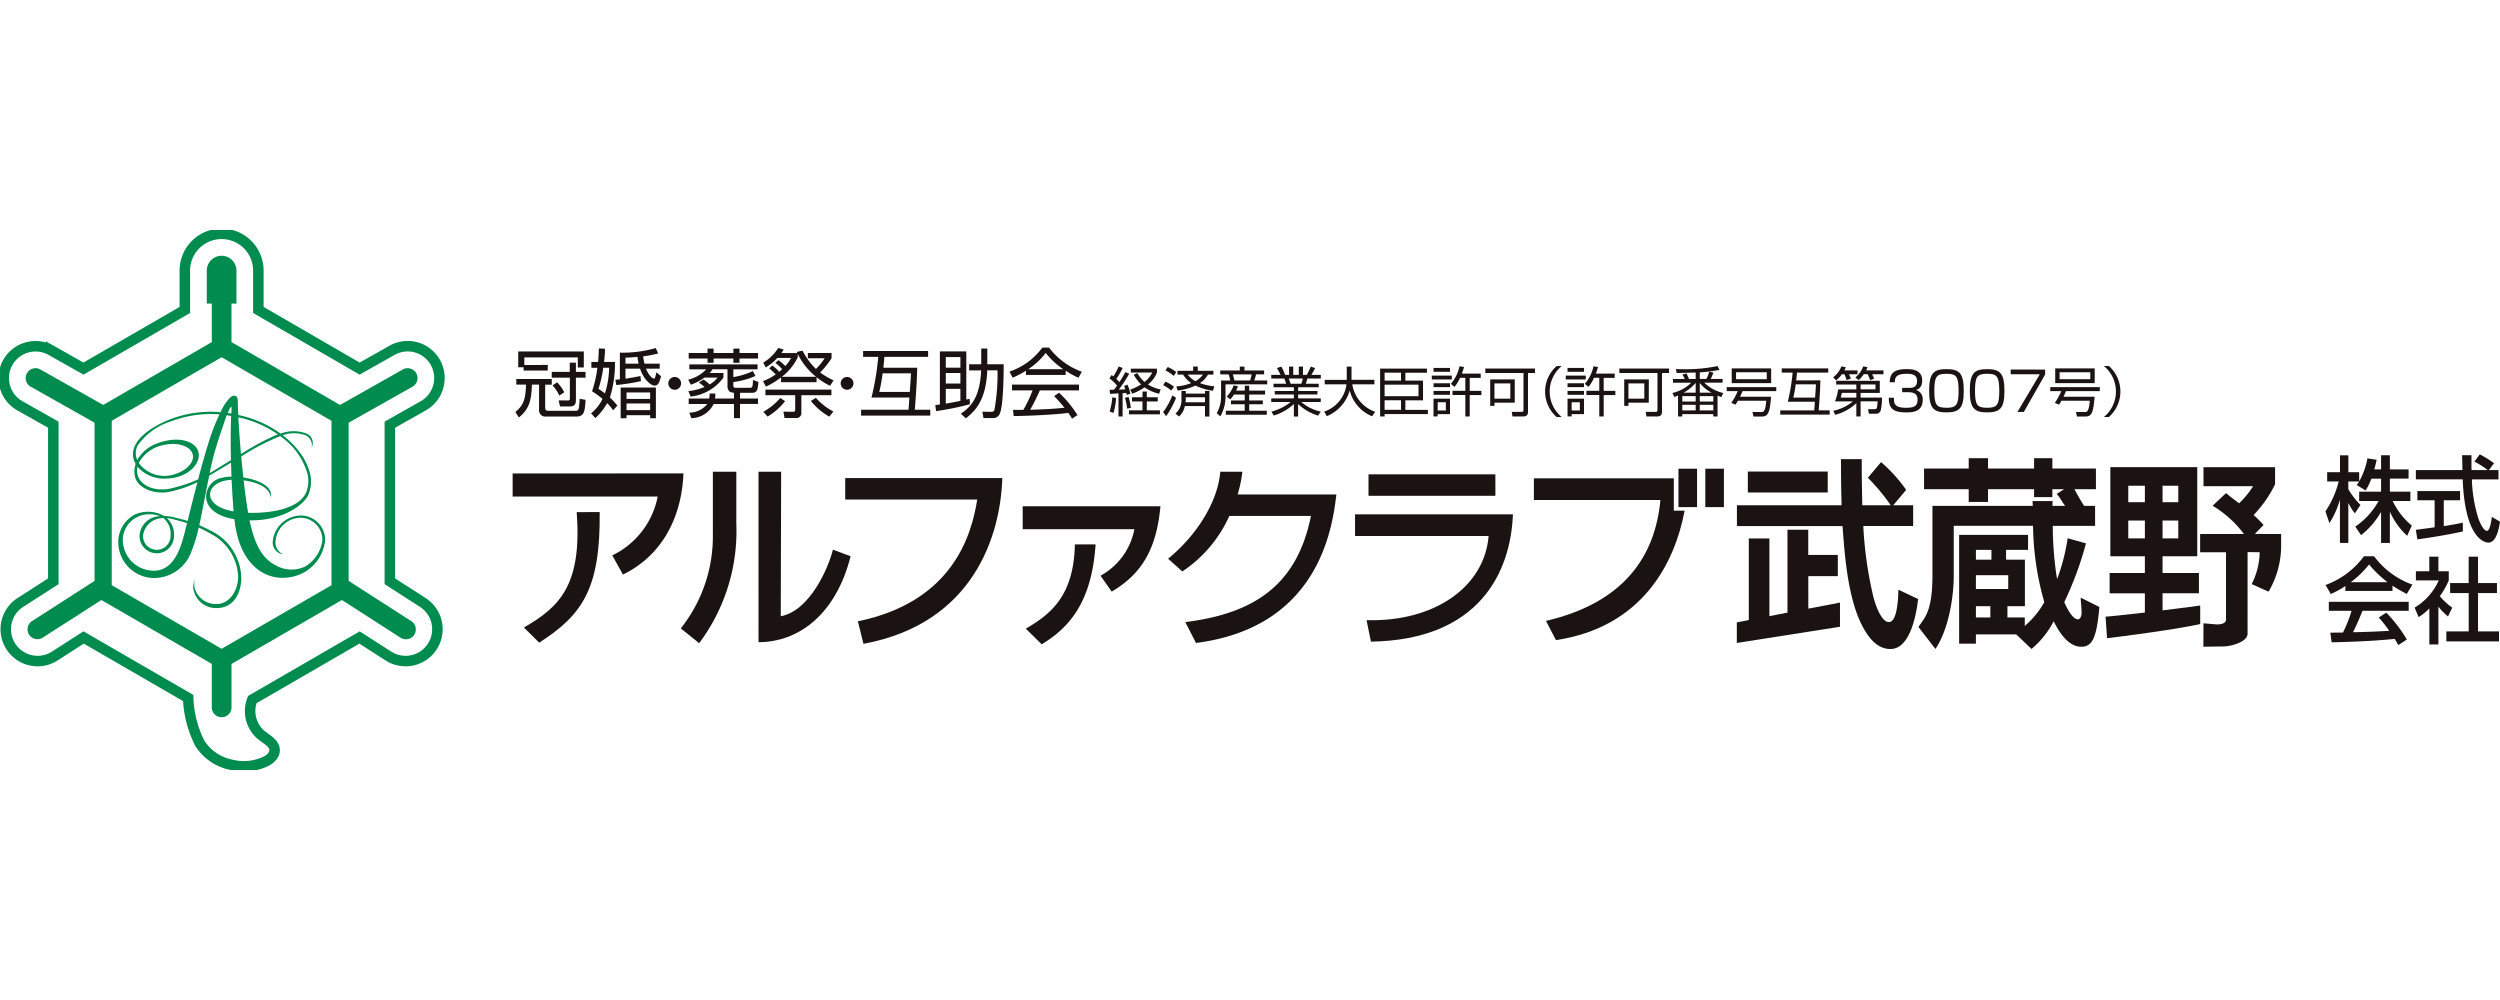 <svg xmlns="http://www.w3.org/2000/svg" xmlns:xlink="http://www.w3.org/1999/xlink" width="250.001" height="100" viewBox="0 0 250.001 100">
  <rect x="0" y="0" width="250.001" height="100" fill="#333333" stroke="none"/>
  <defs>
    <clipPath id="clip-path">
      <rect id="長方形_3439" data-name="長方形 3439" width="250" height="54" fill="none"/>
    </clipPath>
  </defs>
  <g id="グループ_6137" data-name="グループ 6137" transform="translate(-71.999 -30)">
    <g id="グループ_4753" data-name="グループ 4753" transform="translate(97 30)">
      <path id="パス_28739" data-name="パス 28739" d="M0,0H250V100H0Z" transform="translate(-25.001)" fill="#fff"/>
    </g>
    <g id="グループ_6118" data-name="グループ 6118" transform="translate(72 53)">
      <g id="グループ_6118-2" data-name="グループ 6118" transform="translate(0 0)" clip-path="url(#clip-path)">
        <path id="パス_32262" data-name="パス 32262" d="M75.985,19.763v.563h-.659v2.265c0,.254.069.349.317.349h2.7c.358,0,.358-.079.436-1.2l.586.106c-.066,1.1-.115,1.67-.9,1.67H75.416a.625.625,0,0,1-.7-.672v-2.52H74c-.043,1.655-.315,2.484-1.305,3.287l-.346-.555c.863-.694,1.014-1.356,1.067-2.732h-.976v-.563Zm-.4-1.405v.557H73.167v-.326h-.535V17.011h6.558v1.6h-.6V17.6H73.242v.761Zm3.783,1.27H78.4v2.22c0,.226,0,.661-.606.661h-.985l-.135-.608.933.006c.157,0,.188-.074.188-.2V19.628H75.985v-.579h1.8V18.13H78.4v.918h.962ZM76.742,21.42a3.722,3.722,0,0,0-.681-1.016l.458-.31a4.1,4.1,0,0,1,.719.992Z" transform="translate(-20.81 -4.862)" fill="#1a1311"/>
        <path id="パス_32263" data-name="パス 32263" d="M85.358,17.915a11.328,11.328,0,0,1-.508,3.559,7.045,7.045,0,0,1,.747.807l-.42.472a4.809,4.809,0,0,0-.6-.713A6.144,6.144,0,0,1,83.4,23.529l-.433-.474a4.117,4.117,0,0,0,1.146-1.445,8.653,8.653,0,0,0-1.048-.758A11.605,11.605,0,0,0,83.6,18.5H83v-.582h.668c.066-.659.066-1.09.076-1.353l.621.037a12.476,12.476,0,0,1-.1,1.316Zm-1.17.582a11.942,11.942,0,0,1-.48,2.113c.188.119.393.254.647.451a8.92,8.92,0,0,0,.42-2.564Zm5.643-.409v.5H88.46c.193.511.577.992.794.992.113,0,.135-.118.248-.63l.464.389c-.181.722-.33.943-.647.943-.38,0-1.1-.617-1.453-1.694H86.41v1c.024,0,.477-.058,1.5-.262l.044.511a20.721,20.721,0,0,1-2.461.39l-.1-.533c.227-.016.308-.024.455-.036v-2.67a11.94,11.94,0,0,0,3.588-.461l.242.541a10.357,10.357,0,0,1-1.5.286,5.974,5.974,0,0,0,.132.736Zm-.381,5.464h-.573v-.309H86.513v.309h-.585V20.474H89.45Zm-1.728-5.464a5.649,5.649,0,0,1-.113-.676c-.69.061-.951.069-1.2.076v.6Zm1.155,2.882H86.514v.646h2.363Zm0,1.1H86.514v.664h2.363Z" transform="translate(-23.862 -4.723)" fill="#1a1311"/>
        <path id="パス_32264" data-name="パス 32264" d="M95.091,21.219a.639.639,0,1,1-.637-.637.639.639,0,0,1,.637.637" transform="translate(-26.982 -5.883)" fill="#1a1311"/>
        <path id="パス_32265" data-name="パス 32265" d="M101.785,21.6h1.8v.541h-1.8v1.423h-.606V22.145H99.152a2.549,2.549,0,0,1-2.235,1.423l-.2-.556a2.322,2.322,0,0,0,1.8-.867H96.654V21.6H98.7a1.909,1.909,0,0,0,.046-.5h.568a2.181,2.181,0,0,1-.028.5h1.893v-.585a.793.793,0,0,1-.415-.1.675.675,0,0,1-.231-.5V18.678h-1.5a1.919,1.919,0,0,1-.284.37h1.381v.458a4.681,4.681,0,0,1-3.286,1.9l-.217-.543a6.046,6.046,0,0,0,1.607-.414,5.909,5.909,0,0,0-.565-.451l.471-.3a6.813,6.813,0,0,1,.608.491,2.467,2.467,0,0,0,.781-.678H98.22a4.854,4.854,0,0,1-1.356.706l-.257-.5a3.679,3.679,0,0,0,1.8-1.038H96.72v-.489h6.823v.489h-2.426v.776a7.116,7.116,0,0,0,1.952-.6l.261.491a8.175,8.175,0,0,1-2.213.607v.326c0,.178.047.246.241.246h1.434c.232,0,.27-.089.289-.781l.549.2c-.075.719-.1,1.083-.63,1.083h-1.215Zm-3.248-4.551v-.442h.606v.442h1.98v-.442h.612v.442h1.852v.55h-1.852v.43h-.612V17.6h-1.98v.43h-.606V17.6H96.654v-.55Z" transform="translate(-27.785 -4.748)" fill="#1a1311"/>
        <path id="パス_32266" data-name="パス 32266" d="M108.648,17.742a4.243,4.243,0,0,1,.684.586,2.864,2.864,0,0,0,.569-.812h-1.364a4.684,4.684,0,0,1-1.167.951l-.238-.49a4.33,4.33,0,0,0,1.491-1.453l.542.136a3.74,3.74,0,0,1-.22.369h1.586c-.014-.038-.022-.051-.046-.112l.57-.129a7.113,7.113,0,0,0,1.344,1.829,5.484,5.484,0,0,0,.866-1.07h-1.676v-.525h2.372v.525a8.663,8.663,0,0,1-1.141,1.423,7.339,7.339,0,0,0,1.343.791l-.351.539a6.394,6.394,0,0,1-1.351-.858v.5h-3.549V19.46a7.6,7.6,0,0,1-1.518.925l-.289-.551a5.373,5.373,0,0,0,1.268-.67c-.106-.114-.4-.4-.645-.609l.3-.279a3.955,3.955,0,0,1,.7.626c.194-.175.254-.229.291-.266a5.606,5.606,0,0,0-.675-.621ZM107.14,22.9a6.352,6.352,0,0,0,1.692-1.375l.482.315a6.385,6.385,0,0,1-1.755,1.543Zm3.8-1.66v1.728a.5.5,0,0,1-.567.558h-1.115l-.113-.638.96.012c.09,0,.219-.005.219-.173V21.242h-2.978v-.558h6.6v.558ZM112.4,19.4a6.933,6.933,0,0,1-1.82-2.272v.331a5.59,5.59,0,0,1-1.585,1.941Zm-.006,2.106a6.171,6.171,0,0,0,1.747,1.367l-.41.513a6.349,6.349,0,0,1-1.839-1.566Z" transform="translate(-30.805 -4.723)" fill="#1a1311"/>
        <path id="パス_32267" data-name="パス 32267" d="M119.283,21.219a.638.638,0,1,1-1.276,0,.638.638,0,0,1,1.276,0" transform="translate(-33.94 -5.883)" fill="#1a1311"/>
        <path id="パス_32268" data-name="パス 32268" d="M126.487,18.617c-.047,1.562-.113,2.578-.242,4.2h1.547v.586h-6.92v-.586h4.742c.025-.2.075-1.045.09-1.22h-3.791a26.736,26.736,0,0,0,.678-4.07h-1.516v-.586h6.5v.586H123.2c-.013.221-.028.443-.1,1.086Zm-3.461.562a15.643,15.643,0,0,1-.336,1.86h3.053c.044-.589.073-1.008.12-1.86Z" transform="translate(-34.765 -4.843)" fill="#1a1311"/>
        <path id="パス_32269" data-name="パス 32269" d="M134.75,22.166a27.744,27.744,0,0,1-3.383.689l-.076-.6c.33-.046.368-.054.458-.06V16.885h2.643V21.7c.051-.008.276-.069.33-.076Zm-.95-4.716H132.34v1.058H133.8Zm0,1.594H132.34V20.1H133.8Zm-1.46,3.06c.311-.05.71-.119,1.46-.271v-1.2h-1.46Zm1.5,1.01c.84-.571,1.921-1.46,2.034-4.332h-1.2V18.17h1.21V16.6h.607V18.17h1.638c0,.37,0,4.062-.377,4.9a.7.7,0,0,1-.737.481h-.907l-.11-.638.769.014c.22.008.361.008.436-.2a20,20,0,0,0,.308-3.947h-1.024c-.121,2.977-1.2,4.061-2.141,4.8Z" transform="translate(-37.761 -4.744)" fill="#1a1311"/>
        <path id="パス_32270" data-name="パス 32270" d="M147.325,19.2h-3.973v-.424a8.548,8.548,0,0,1-1.334.7l-.308-.611a6.673,6.673,0,0,0,3.28-2.4h.669a7.26,7.26,0,0,0,3.28,2.42l-.333.6a8.06,8.06,0,0,1-1.281-.708Zm-.662,1.782a10.967,10.967,0,0,1,1.839,2.234l-.54.361c-.119-.2-.212-.349-.367-.581-1.256.182-4.315.316-5.47.316l-.069-.617h1.036a13.019,13.019,0,0,0,.923-1.948h-2.055v-.581h6.7v.581h-3.917a20.3,20.3,0,0,1-.967,1.934c.189,0,1.027-.03,1.187-.04.913-.034,1.687-.1,2.24-.157a14.422,14.422,0,0,0-1.036-1.166Zm.42-2.355a7.7,7.7,0,0,1-1.755-1.625,7.058,7.058,0,0,1-1.742,1.625Z" transform="translate(-40.758 -4.708)" fill="#1a1311"/>
        <path id="パス_32271" data-name="パス 32271" d="M157.714,19.843a14.683,14.683,0,0,1-1.037,1.581c.342-.011.51-.018.647-.027-.044-.144-.076-.229-.12-.34l.333-.129a4.24,4.24,0,0,1,.292.909l-.368.123a1.269,1.269,0,0,0-.043-.209c-.053.011-.129.015-.364.034v2.327h-.414V21.8c-.131.013-.724.046-.848.05l-.038-.414h.442c.107-.135.223-.3.3-.419a4.47,4.47,0,0,0-.761-.716l.219-.332a1.9,1.9,0,0,1,.179.13,7.147,7.147,0,0,0,.53-.985l.4.145a9,9,0,0,1-.634,1.1c.1.1.213.209.306.316.038-.059.338-.511.595-1.007Zm-1.96,3.769a5.861,5.861,0,0,0,.266-1.41l.383.055a6.77,6.77,0,0,1-.261,1.5Zm1.745-.286a5.008,5.008,0,0,0-.211-1.07l.348-.11a4.579,4.579,0,0,1,.239,1.11Zm3.069-.715h-1.095V23.5h1.314v.4h-3.1v-.4h1.353v-.888h-1.051v-.42h1.051v-.574h.433v.574h1.095Zm.138-.773a4.176,4.176,0,0,1-1.46-.64,5.322,5.322,0,0,1-1.221.633l-.222-.4a5.65,5.65,0,0,0,1.1-.523,4.214,4.214,0,0,1-.734-.967l.352-.169a3.539,3.539,0,0,0,.725.887,2.814,2.814,0,0,0,.772-.939h-2.144v-.391h2.617v.382a2.858,2.858,0,0,1-.9,1.208,3.848,3.848,0,0,0,1.271.491Z" transform="translate(-44.793 -5.464)" fill="#1a1311"/>
        <path id="パス_32272" data-name="パス 32272" d="M164.075,21.527a3.35,3.35,0,0,0-.8-.548l.224-.351a3.651,3.651,0,0,1,.86.518Zm-.8,2.151A7.39,7.39,0,0,0,164.2,22l.365.254a9.222,9.222,0,0,1-.993,1.833Zm1.054-3.618a3.586,3.586,0,0,0-.826-.55l.236-.344a4.51,4.51,0,0,1,.855.51Zm.177,3.762a1.773,1.773,0,0,0,.595-1.507v-.758h.436v.269h1.921v-.269h.442v2.561h-.442V23.071h-2.015a1.921,1.921,0,0,1-.578,1.047Zm.083-2.71a5.07,5.07,0,0,0,1.485-.338,2.918,2.918,0,0,1-.805-.846h-.563v-.382h1.567v-.423h.461v.423H168.3v.382h-.548a2.422,2.422,0,0,1-.8.851,5.877,5.877,0,0,0,1.443.321l-.14.442a5.566,5.566,0,0,1-1.743-.518,6.254,6.254,0,0,1-1.786.5Zm.948,1.241c0,.115-.013.228-.022.34h1.943v-.5h-1.921Zm.193-2.425a2.472,2.472,0,0,0,.767.658,2.316,2.316,0,0,0,.757-.658Z" transform="translate(-46.959 -5.466)" fill="#1a1311"/>
        <path id="パス_32273" data-name="パス 32273" d="M173.1,19.51v-.386h.467v.386h1.965V19.9h-.806a4.162,4.162,0,0,1-.182.612h1.3V20.9h-4.173V22a3.981,3.981,0,0,1-.516,2.1l-.36-.317a3.416,3.416,0,0,0,.433-1.736V20.516h.913a3.2,3.2,0,0,0-.157-.612h-.841V19.51Zm.5,2.017v-.485h.439v.485h1.589v.392h-1.589v.593h1.362v.381h-1.362v.646H175.8v.4H171.7v-.4h1.889v-.646H172.22v-.381h1.373v-.593h-1.078a2.414,2.414,0,0,1-.378.488l-.343-.291a3.07,3.07,0,0,0,.694-1.111l.424.079a3.215,3.215,0,0,1-.179.442Zm.527-1.011a3.453,3.453,0,0,0,.154-.612H172.4a6.313,6.313,0,0,1,.162.612Z" transform="translate(-49.121 -5.466)" fill="#1a1311"/>
        <path id="パス_32274" data-name="パス 32274" d="M183.139,24.029a5.128,5.128,0,0,1-2.005-1.156v1.246h-.424V22.866a4.976,4.976,0,0,1-2.011,1.15l-.235-.386a5.022,5.022,0,0,0,1.923-.962h-1.939v-.362h2.262v-.394H178.8v-.345h1.911v-.376h-2.039v-.354h1.262a4.072,4.072,0,0,0-.179-.518h-1.306v-.363h.928c-.11-.238-.168-.344-.36-.686l.434-.144a4.094,4.094,0,0,1,.379.83h.4v-.833h.417v.833h.556v-.833h.417v.833H182a6.5,6.5,0,0,0,.4-.83l.433.144c-.075.161-.241.468-.376.686h.948v.363h-1.334c-.069.234-.107.344-.166.518h1.293v.354h-2.056v.376h1.927v.345h-1.927v.394H183.4v.362H181.46a4.285,4.285,0,0,0,1.937.956Zm-1.681-3.191a3.7,3.7,0,0,0,.147-.518h-1.4c.029.078.145.438.179.518Z" transform="translate(-51.324 -5.466)" fill="#1a1311"/>
        <path id="パス_32275" data-name="パス 32275" d="M188.133,19.13h.48v1.318H190.9V20.9h-2.21a3.478,3.478,0,0,0,2.285,2.746l-.3.451a3.785,3.785,0,0,1-2.241-2.58,3.967,3.967,0,0,1-2.291,2.571l-.257-.463a3.31,3.31,0,0,0,2.225-2.725h-2.178v-.447h2.206Z" transform="translate(-53.462 -5.468)" fill="#1a1311"/>
        <path id="パス_32276" data-name="パス 32276" d="M198.507,23.948h-4.328v.244h-.449V19.4h4.686v.414h-2.16v.79h1.765v1.97h-1.765v.955h2.25Zm-2.686-4.139h-1.642V20.6h1.642Zm1.747,1.2h-3.39v1.156h3.39Zm-1.747,1.56h-1.642v.955h1.642Z" transform="translate(-55.719 -5.543)" fill="#1a1311"/>
        <path id="パス_32277" data-name="パス 32277" d="M202.984,20.4h-2v-.389h2Zm-.178-.768h-1.648v-.389h1.648Zm0,1.531h-1.648v-.382h1.648Zm0,.771h-1.648v-.39h1.648Zm0,.386v1.543h-1.235v.231h-.415V22.319Zm-.417.361h-.816V23.5h.816Zm.5-1.844a3.992,3.992,0,0,0,.866-1.759l.455.076c-.053.176-.106.371-.22.661h1.886v.421h-1.1v1.3h1.169v.424h-1.169v2.139h-.438V21.954h-1.287V21.53h1.287v-1.3h-.527a3.966,3.966,0,0,1-.552.913Z" transform="translate(-57.805 -5.452)" fill="#1a1311"/>
        <path id="パス_32278" data-name="パス 32278" d="M212.767,23.72c0,.318-.132.473-.517.473h-1.032l-.08-.463,1.014,0c.11,0,.165-.037.165-.186V19.844H208.5V19.4h4.967v.442h-.7Zm-1.324-.909h-2.027v.318h-.427V20.485h2.454ZM211,20.887h-1.588v1.526H211Z" transform="translate(-59.968 -5.545)" fill="#1a1311"/>
        <path id="パス_32279" data-name="パス 32279" d="M218.555,19.049a3.3,3.3,0,0,0,0,5.1h-.507a3.39,3.39,0,0,1,0-5.1Z" transform="translate(-62.382 -5.444)" fill="#1a1311"/>
        <path id="パス_32280" data-name="パス 32280" d="M221.792,20.4h-2v-.389h2Zm-.178-.768h-1.645v-.389h1.645Zm0,1.531h-1.645v-.382h1.645Zm0,.771h-1.645v-.39h1.645Zm0,.386v1.543H220.38v.231h-.411V22.319Zm-.415.361h-.819V23.5h.819Zm.5-1.844a3.933,3.933,0,0,0,.863-1.759l.455.076c-.053.176-.106.371-.216.661h1.882v.421h-1.1v1.3h1.168v.424h-1.168v2.139h-.44V21.954h-1.287V21.53h1.287v-1.3h-.527a3.764,3.764,0,0,1-.552.913Z" transform="translate(-63.215 -5.452)" fill="#1a1311"/>
        <path id="パス_32281" data-name="パス 32281" d="M231.578,23.72c0,.318-.135.473-.518.473h-1.035l-.079-.463,1.014,0c.113,0,.165-.037.165-.186V19.844h-3.812V19.4h4.964v.442h-.7Zm-1.321-.909h-2.034v.318H227.8V20.485h2.461Zm-.447-1.924h-1.588v1.526h1.588Z" transform="translate(-65.379 -5.545)" fill="#1a1311"/>
        <path id="パス_32282" data-name="パス 32282" d="M237.5,20.339h.662a3.958,3.958,0,0,0,.289-.721l.42.085a6.734,6.734,0,0,1-.278.636h1.19v.372h-1.833a4.045,4.045,0,0,0,1.9,1.036l-.193.409c-.145-.06-.227-.091-.377-.154v2.09h-.425v-.237h-3.106v.237h-.42v-2.1c-.142.058-.242.1-.378.15l-.182-.4a3.931,3.931,0,0,0,1.88-1.025h-1.827v-.372H236a2.66,2.66,0,0,0-.239-.446l.412-.114c.141.274.238.533.251.56h.669V19.7c-.3,0-1.629.044-1.9.044l-.083-.387c.16,0,.378.009.69.009a15.833,15.833,0,0,0,3.48-.316l.192.381a13.757,13.757,0,0,1-1.964.248ZM235.756,22.6h1.337v-.544h-1.337Zm0,.886h1.337v-.56h-1.337Zm1.337-2.756a4.416,4.416,0,0,1-1.193.978h1.193Zm1.588.978a3.57,3.57,0,0,1-1.177-.969v.969ZM237.5,22.6h1.358v-.544H237.5Zm0,.886h1.358v-.56H237.5Z" transform="translate(-67.525 -5.444)" fill="#1a1311"/>
        <path id="パス_32283" data-name="パス 32283" d="M246.816,22.214c-.122,1.6-.3,1.978-.922,1.978h-.838l-.1-.456.881.006c.214,0,.412-.024.5-1.13H243.5c-.11.2-.16.283-.229.392l-.432-.174a6.541,6.541,0,0,0,.643-1.176h-1.1v-.4h4.955v.4h-3.37c-.051.118-.1.236-.249.56Zm.01-1.36h-3.944V19.378h3.944Zm-.44-1.088h-3.07v.694h3.07Z" transform="translate(-69.711 -5.538)" fill="#1a1311"/>
        <path id="パス_32284" data-name="パス 32284" d="M253.915,20.574c-.031,1.117-.079,1.844-.17,3h1.1V24H249.9v-.419H253.3c.015-.141.053-.748.063-.871h-2.709a19.3,19.3,0,0,0,.484-2.91h-1.087v-.42H254.7v.42h-3.129c-.008.157-.021.318-.076.777Zm-2.47.4A10.662,10.662,0,0,1,251.2,22.3h2.185c.032-.42.053-.72.085-1.327Z" transform="translate(-71.876 -5.538)" fill="#1a1311"/>
        <path id="パス_32285" data-name="パス 32285" d="M259.759,19.5v.383H258.9a3.685,3.685,0,0,1,.2.44l-.436.145a3.674,3.674,0,0,0-.21-.585H258.2a3,3,0,0,1-.583.618l-.289-.318a2.376,2.376,0,0,0,.82-1.081l.432.071a1.845,1.845,0,0,1-.132.327Zm-.115,3.277a4.868,4.868,0,0,1-2.116,1.164l-.185-.4a4.7,4.7,0,0,0,1.968-.944h-1.8a5.117,5.117,0,0,0,.315-1.2h1.817v-.486h-2.012v-.371h4.359v1.211h-1.92v.471h2.143a5.311,5.311,0,0,1-.147,1.335.492.492,0,0,1-.508.273h-.66l-.085-.454.637,0c.261,0,.27-.049.321-.782h-1.7v1.513h-.427Zm0-1.029h-1.45c-.016.071-.092.44-.107.471h1.557Zm2.712-2.248v.383h-1.137a3.408,3.408,0,0,1,.207.44l-.4.156c-.016-.049-.138-.376-.245-.6h-.39a3.333,3.333,0,0,1-.508.585l-.339-.258a2.619,2.619,0,0,0,.789-1.108l.426.074a2.142,2.142,0,0,1-.135.324Zm-2.285,1.894h1.487v-.486h-1.487Z" transform="translate(-74.011 -5.459)" fill="#1a1311"/>
        <path id="パス_32286" data-name="パス 32286" d="M265.655,22.34c-.013.5-.022,1.006,1.188,1.006.669,0,1.165-.08,1.165-.781,0-.275-.016-.774-.908-.774h-.63v-.434h.64c.32,0,.85,0,.85-.685,0-.586-.388-.725-1.035-.725-1.092,0-1.18.4-1.187.85h-.514c.038-.878.386-1.314,1.686-1.314.454,0,1.565,0,1.565,1.141,0,.765-.476.894-.628.936a.947.947,0,0,1,.677,1.018c0,1.181-1.041,1.231-1.622,1.231-1.352,0-1.77-.4-1.77-1.468Z" transform="translate(-76.256 -5.568)" fill="#1a1311"/>
        <path id="パス_32287" data-name="パス 32287" d="M272.532,19.482c1.3,0,1.73.409,1.73,2.188,0,1.705-.43,2.137-1.73,2.137-1.277,0-1.733-.4-1.733-2.162s.445-2.163,1.733-2.163m-1.215,2.173c0,1.447.235,1.69,1.24,1.69.963,0,1.187-.293,1.187-1.674,0-1.5-.249-1.724-1.219-1.724-.99,0-1.208.274-1.208,1.708" transform="translate(-77.885 -5.568)" fill="#1a1311"/>
        <path id="パス_32288" data-name="パス 32288" d="M278.241,19.482c1.294,0,1.73.409,1.73,2.188,0,1.705-.43,2.137-1.73,2.137-1.274,0-1.733-.4-1.733-2.162s.445-2.163,1.733-2.163m-1.214,2.173c0,1.447.236,1.69,1.236,1.69.967,0,1.193-.293,1.193-1.674,0-1.5-.254-1.724-1.22-1.724-.992,0-1.208.274-1.208,1.708" transform="translate(-79.527 -5.568)" fill="#1a1311"/>
        <path id="パス_32289" data-name="パス 32289" d="M285.692,19.542v.485l-2.134,3.754h-.638l2.238-3.769h-2.912v-.471Z" transform="translate(-81.177 -5.585)" fill="#1a1311"/>
        <path id="パス_32290" data-name="パス 32290" d="M292.233,22.214c-.126,1.6-.3,1.978-.923,1.978h-.841l-.1-.456.883.006c.212,0,.41-.024.5-1.13h-2.835c-.113.2-.16.283-.228.392l-.437-.174a6.66,6.66,0,0,0,.647-1.176h-1.1v-.4h4.952v.4H289.37c-.046.118-.1.236-.245.56Zm.009-1.36h-3.947V19.378h3.947Zm-.438-1.088h-3.07v.694h3.07Z" transform="translate(-82.773 -5.538)" fill="#1a1311"/>
        <path id="パス_32291" data-name="パス 32291" d="M295.329,24.146a3.3,3.3,0,0,0,0-5.1h.5a3.4,3.4,0,0,1,0,5.1Z" transform="translate(-84.941 -5.444)" fill="#1a1311"/>
        <path id="パス_32292" data-name="パス 32292" d="M331.021,33.883a5.374,5.374,0,0,1-.586,1.178l-.885-.543c.071-.094.168-.225.247-.353h-1.082v.774a8.286,8.286,0,0,0,1.215,1.575l-.559.839a5.649,5.649,0,0,1-.655-1.043v4h-.839V35.973a8.673,8.673,0,0,1-1.051,2.36l-.4-1.176a9.591,9.591,0,0,0,1.327-2.992H326.6v-.928h1.28V31.551h.839v1.687H329.8v.918a7.186,7.186,0,0,0,.825-2.3l.923.141c-.053.261-.125.569-.238.961h.68v-1.41h.88v1.41h1.87v.922h-1.87v1.306h2.05v.933h-1.767a7.107,7.107,0,0,0,1.908,2.453L334.6,39.6a7.34,7.34,0,0,1-1.73-2.415V40.31h-.88v-3.1a8.025,8.025,0,0,1-2,2.324l-.578-.859a7.427,7.427,0,0,0,2.332-2.554H329.8v-.933h2.19V33.883Z" transform="translate(-93.883 -9.018)" fill="#1a1311"/>
        <path id="パス_32293" data-name="パス 32293" d="M346.427,32.989h.955v.931h-2.659a14.174,14.174,0,0,0,.685,4.012c.041.1.442,1.137.816,1.137.3,0,.44-.971.5-1.4l.815.483c-.125.717-.364,2.088-1.164,2.088-.53,0-2.357-.643-2.57-6.323h-4.683v-.931h4.658c0-.208-.025-1.243-.038-1.485h.941c0,.58-.009,1.111.009,1.485h1.607a7.781,7.781,0,0,0-1.324-.84l.534-.728a9.5,9.5,0,0,1,1.425.885Zm-7.311,5.975c.482-.063,1.677-.222,1.881-.253v-2.7h-1.727v-.925h4.271v.925H341.91v2.583c1.02-.159,1.562-.273,1.908-.347v.878c-1.443.334-3.5.653-4.547.792Z" transform="translate(-97.534 -8.981)" fill="#1a1311"/>
        <path id="パス_32294" data-name="パス 32294" d="M328.431,48.659a8.634,8.634,0,0,1-1.463.8l-.521-.9a8.249,8.249,0,0,0,3.838-2.873H331.3a8.182,8.182,0,0,0,3.835,2.836l-.568.933a14.719,14.719,0,0,1-1.428-.83v.531h-4.711Zm5.284,5.912a5.558,5.558,0,0,0-.36-.623c-1.215.129-3.2.278-6.3.344l-.132-.968c.185,0,.994,0,1.267-.011a13.707,13.707,0,0,0,.857-2.175h-2.275v-.9h7.987v.9h-4.62c-.3.756-.647,1.548-.947,2.147,1.66-.038,1.845-.048,3.619-.141a11.463,11.463,0,0,0-1.045-1.333l.753-.483a13.681,13.681,0,0,1,2.055,2.685Zm-1.073-6.294a10.95,10.95,0,0,1-1.842-1.771,9.513,9.513,0,0,1-1.829,1.771Z" transform="translate(-93.891 -13.06)" fill="#1a1311"/>
        <path id="パス_32295" data-name="パス 32295" d="M341.331,54.521h-.908v-3.6a5.8,5.8,0,0,1-1.074.865l-.4-.95a5.992,5.992,0,0,0,2.414-2.722h-2.286V47.2h1.341V45.744h.908V47.2h1.038v.916a7.437,7.437,0,0,1-.895,1.575,6.213,6.213,0,0,0,1.244,1.147l-.427.887a6.8,6.8,0,0,1-.96-.981Zm3.025-8.777h.933v2.637h1.895v1h-1.895v3.834h2.1v1h-5.267v-1h2.235V49.381H342.5v-1h1.852Z" transform="translate(-97.488 -13.075)" fill="#1a1311"/>
        <path id="パス_32296" data-name="パス 32296" d="M78.821,39.5c.548,7.32-1.725,9.488-5.278,11.538l1.529,1.517c4.3-2.772,6.129-5.361,6.048-13.059Z" transform="translate(-21.152 -11.288)" fill="#1a1311"/>
        <path id="パス_32297" data-name="パス 32297" d="M71.959,34.09V36.4H86.465a8.291,8.291,0,0,1-4.542,5.884L82.99,44.2c3.724-1.81,5.858-5.459,6.05-10.114Z" transform="translate(-20.696 -9.744)" fill="#1a1311"/>
        <path id="パス_32298" data-name="パス 32298" d="M134.355,34.731c-.169,5.641-2.8,14.525-13.882,16.578l-.561-2.251c9.535-1.965,11.385-8.686,11.935-12.18h-13.2V34.731Z" transform="translate(-34.125 -9.927)" fill="#1a1311"/>
        <path id="パス_32299" data-name="パス 32299" d="M143.867,50.923c2.554-1.472,4.81-3.352,4.908-8.424h2.072c-.374,5.626-2.508,8.259-5.391,9.988Zm13.466-12.239c-.385,4.118-1.742,6.691-4.872,8.535l-1.122-1.591a6.709,6.709,0,0,0,3.387-4.651H143.557V38.684Z" transform="translate(-41.289 -11.057)" fill="#1a1311"/>
        <path id="パス_32300" data-name="パス 32300" d="M206,38.207c-.218,5.7-3.283,12.56-14.2,12.734l-.438-2.149c6.815.191,11.8-3.347,12.207-8.419H190.212V38.207Zm-14.441-4h12.687v2.147H191.557Z" transform="translate(-54.708 -9.776)" fill="#1a1311"/>
        <path id="パス_32301" data-name="パス 32301" d="M275.046,46.753h1.444v1.124h-1.444Zm0-3.1h3.234v1.381h-3.234Zm0-2.532H276.6V42.1h-1.554ZM285.533,45.9c-.018.364.082.851.082,1.537,0,.3-.153.631-.356.631-.5,0-1.042-.933-1.376-1.725a33.641,33.641,0,0,0,2.171-5.873l-1.832-.516a20.162,20.162,0,0,1-1.031,4.029h-.039a34.426,34.426,0,0,1-.419-5.264h4.232V36.721h-1.089c-.463-.683-.974-1.667-.974-1.667h2.146V32.985h-4.356V31.952h-1.829v1.033h-4.606V31.952h-1.93v1.033h-4.467v2.068h4.467v1.274h1.93V35.054h4.606v.794h1.829v-.794h1.173l-.74.474c.388.424.575.876.849,1.193H282.7l.018-.479h-2a4.167,4.167,0,0,0,.017.479H270.7v6.934c0,3.645-.768,4.207-1.4,5.179l1.7,2.192c1.363-2.027,1.83-5.311,1.83-7.3V38.715h7.931a28.739,28.739,0,0,0,1.126,7.633,8.7,8.7,0,0,1-1.953,2.377v-.848H278.2V46.753h1.746V42.1h-1.884v-.98h2.2v-1.5H273.37V50.5h1.676v-.926h4.034l1.528,1.456a9.084,9.084,0,0,0,2.216-2.772c.352.708,1.307,2.551,2.763,2.551,1.2,0,1.55-1.143,1.807-3.978Z" transform="translate(-77.456 -9.132)" fill="#1a1311"/>
        <path id="パス_32302" data-name="パス 32302" d="M314.314,39.887l.875-.9a12.516,12.516,0,0,0-1-.993,11.964,11.964,0,0,0,2.15-3.076v-1.71h-7.159v1.9h4.965a9.042,9.042,0,0,1-1.4,1.711c-.683-.493-1.068-.823-1.314-1.016l-1.34,1.263a10.849,10.849,0,0,1,3.129,2.822h-4.377v1.829h2.588v6.73c0,.416-.561.486-.906.487l-1.349-.111-.007,2.34,2.044-.028c.618,0,2.374-.413,2.374-1.276V41.7l1.212.014A7.35,7.35,0,0,1,314,44.9l1.686.756a9.079,9.079,0,0,0,1.256-4.809v-.957Z" transform="translate(-88.83 -9.491)" fill="#1a1311"/>
        <path id="パス_32303" data-name="パス 32303" d="M297.835,35.063h1.66v1.649h-1.66Zm0,3.482h1.66v1.787h-1.66Zm3.429,0h1.572v1.787h-1.572Zm0-3.482h1.572v1.649h-1.572Zm0,10.758H304.9V43.792h-3.637V42.115h3.47V33.207h-8.69v8.908h3.451v1.678H295.97v2.028h3.525v1.925c-2.417.26-3.063.352-3.931.412l.147,2.151c.794-.08,6.883-.858,9.318-1.416V47.044c-.46.079-3.765.484-3.765.484Z" transform="translate(-85.008 -9.491)" fill="#1a1311"/>
        <path id="パス_32304" data-name="パス 32304" d="M98.771,40.1a14.777,14.777,0,0,1-3.206,9.414L97.4,50.992a18.672,18.672,0,0,0,3.717-11.959V33.85H98.771Z" transform="translate(-27.486 -9.675)" fill="#1a1311"/>
        <path id="パス_32305" data-name="パス 32305" d="M113.916,41.643c-.425,1.74-2.271,6.1-5.216,6.659l.038-14.452h-2.262V50.894c3.938,0,7.723-2.705,9.207-8.594Z" transform="translate(-30.624 -9.675)" fill="#1a1311"/>
        <path id="パス_32306" data-name="パス 32306" d="M170.924,36.117a12.786,12.786,0,0,0,.472-2.272h-2.208c-.273,3.238-2.59,6.558-5.217,8.7l1.423,1.272a13.089,13.089,0,0,0,4.7-5.55h8.159c-1.395,6.994-5.775,9.766-12.561,10.616l1.066,2.086c12.2-1.56,13.629-11.332,14.039-14.849Z" transform="translate(-47.16 -9.673)" fill="#1a1311"/>
        <path id="パス_32307" data-name="パス 32307" d="M229.31,34.774H215.315V36.94h12.653c-.511,5.531-3.549,10.246-11.445,12.09l1,1.921c8.557-1.289,11.852-7.58,12.866-12.944H229.31Z" transform="translate(-61.927 -9.939)" fill="#1a1311"/>
        <rect id="長方形_3436" data-name="長方形 3436" width="1.861" height="3.842" transform="translate(167.847 23.87)" fill="#1a1311"/>
        <rect id="長方形_3437" data-name="長方形 3437" width="1.86" height="3.842" transform="translate(170.531 23.87)" fill="#1a1311"/>
        <path id="パス_32308" data-name="パス 32308" d="M259.968,45.138c-.038,1.226-.167,3.3-1,3.237-.692-.054-1.327-1.63-1.6-2.926a39.168,39.168,0,0,1-.914-6.678h4.987V36.694H259.45l1.292-1.541a14.8,14.8,0,0,0-2.514-2.77l-1.316,1.562a20.811,20.811,0,0,1,2.292,2.75h-2.85c-.056-2.794-.056-3.3-.056-4.616h-2.074c0,2.652.041,3.826.058,4.616H243.817v2.078h10.558c.192,2.36.426,6.7,1.816,9.658,1.036,2.168,2.1,2.657,3.029,2.635,1.532-.036,2.385-2.221,2.719-4.993Z" transform="translate(-70.125 -9.168)" fill="#1a1311"/>
        <rect id="長方形_3438" data-name="長方形 3438" width="7.989" height="2.095" transform="translate(174.783 24.154)" fill="#1a1311"/>
        <path id="パス_32309" data-name="パス 32309" d="M250.948,46.61H253.9v-2.12h-2.956V41.965h-2.079v8.292l-1.806.348V42.844H245V51l-1.2.23v2.059l10.317-1.62V49.253l-3.165.607Z" transform="translate(-70.119 -11.994)" fill="#1a1311"/>
        <path id="パス_32310" data-name="パス 32310" d="M42.475,17.732a3.162,3.162,0,0,0,1.5-1.917,3.2,3.2,0,0,0,.119-.863,3.177,3.177,0,0,0-4.737-2.772l-3.241,1.83L25.986,8.146V4.209a3.676,3.676,0,1,0-7.352,0V8.145L8.5,14.01l-3.24-1.828a3.182,3.182,0,0,0-4.737,2.77,3.2,3.2,0,0,0,.119.863,3.16,3.16,0,0,0,1.5,1.918l3.34,1.885V35.277L2.164,37.411a3.184,3.184,0,0,0,3.428,5.366s1.392-.894,2.921-1.878l10.454,6.05a10.907,10.907,0,0,0,1.164,4.531,4.85,4.85,0,0,0,3.1,2.135,5.133,5.133,0,0,0,3.581-.366c.772-.438,1.066-1.111.519-1.748-.345-.4-1.034-.733-1.4-1.186a3.131,3.131,0,0,1-.547-3.211L36.106,40.9l2.921,1.876a3.183,3.183,0,0,0,3.429-5.363l-3.321-2.134V19.618Z" transform="translate(-0.151 -0.15)" fill="none" stroke="#008c4f" stroke-width="1.051"/>
        <path id="パス_32311" data-name="パス 32311" d="M34.183,36.548c-.941.545-10.047,5.815-10.987,6.36l-10.987-6.36V20.111c.941-.543,10.045-5.813,10.987-6.359.94.546,10.046,5.816,10.987,6.359Zm7.975,3.592L35.9,36.118V20.3l6.384-3.6a.988.988,0,0,0-.967-1.724l-6.282,3.547L24.182,12.236V8.386h.5V5.09a1.484,1.484,0,1,0-2.969,0v3.3h.5v3.849L11.354,18.522,5.072,14.975A.988.988,0,0,0,4.105,16.7l6.385,3.6V36.118L4.232,40.14A.987.987,0,0,0,5.3,41.8l5.871-3.77,11.043,6.39v4.348a.986.986,0,1,0,1.972,0V44.428h-.01l11.051-6.395,5.871,3.77a.987.987,0,0,0,1.064-1.663" transform="translate(-1.036 -1.029)" fill="#008c4f"/>
        <path id="パス_32312" data-name="パス 32312" d="M25.79,32.947c.079-.621.761-1.262,2.145-1.34.045,1.035.111,2.113.2,3.167-1.634-.286-2.448-1.033-2.347-1.828m-.051-1.994c.113-.538.22-1.028.311-1.4.365-1.479,1.267-4.041,1.381-4.349,0-.014.011-.029.016-.044.149.021.294.046.44.071-.011.3-.041,1.168-.042,2.4,0,.6.006,1.284.023,2.016-.858.525-1.632,1.008-2.13,1.3m-7.083-1.015a3.5,3.5,0,0,1,2.38-1.773c1.47-.377,2.833.1,3.016.936s-.78,1.769-2.267,2.078a3.184,3.184,0,0,1-3.129-1.241m3.387,2.5c-1.626.437-3.2-.152-3.507-1.317a1.634,1.634,0,0,1-.007-.8,3.533,3.533,0,0,0,2.9,1.173c2.12-.049,3.438-1.482,3.2-2.6s-1.939-1.7-4.017-.959a3.735,3.735,0,0,0-2.116,1.706,1.656,1.656,0,0,1,.06-1.47,6.426,6.426,0,0,1,3.38-2.416,11.112,11.112,0,0,1,4.769-.679h.017c-.179.379-.378.838-.6,1.4-.426,1.071-1.005,3.1-1.535,5.1a14.06,14.06,0,0,1-2.537.857m5.844-8.106c.046.007.038.131.033.279,0,.129-.014.275-.02.388-.12-.019-.239-.044-.361-.061.128-.3.286-.616.348-.606m4.465,2.61.206.144c-.066.022-.128.04-.2.064a26.838,26.838,0,0,0-3.491,1.895c-.137-1.52-.217-2.757-.264-3.667a10.878,10.878,0,0,1,3.745,1.565m3.055,3.709a3.035,3.035,0,0,1-.051,2.3c-.755,1.559-3.469,2.045-5.771,1.969-.165-.935-.3-1.993-.437-3.18,0-.021,0-.041-.007-.061,2.779.389,2.691,1.7,2.691,1.7.3-1.066-1.2-1.762-2.723-1.991q-.125-1.125-.214-2.1a24.089,24.089,0,0,1,3.892-2.031,6.9,6.9,0,0,1,2.62,3.4m-12.1,5.973C22.852,38.5,22.144,40.7,20.152,40.7a3.1,3.1,0,0,1-3.1-3.1,2.6,2.6,0,0,1,2.656-2.538,2.69,2.69,0,0,1,1.069.192,2.07,2.07,0,0,0-2.051,1.94,1.724,1.724,0,1,0,3.447,0,2.231,2.231,0,0,0-.7-1.747,3.9,3.9,0,0,1,.678.121c.534.144.952.258,1.32.373-.065.264-.12.494-.165.678m-1.477.575a1.379,1.379,0,1,1-2.757,0,2.015,2.015,0,0,1,2.037-1.754,2.025,2.025,0,0,1,.72,1.754m12.978-2.01A2.848,2.848,0,0,0,32.047,37.8a1.179,1.179,0,0,0,1.05,1.263,1.284,1.284,0,0,1-.776-1.274A2.549,2.549,0,0,1,34.8,35.41a2.192,2.192,0,0,1,2.208,2.23,3.535,3.535,0,0,1-1.729,2.645A3.148,3.148,0,0,1,32.41,40.2c-1.447-.706-2.185-2.165-2.679-4.529.214,0,.437-.006.669-.019,3.036-.155,4.895-1.7,5.231-2.6a3.375,3.375,0,0,0,.034-2.425,5.6,5.6,0,0,0-.767-1.551,8.447,8.447,0,0,0-1.851-1.917,3.278,3.278,0,0,1,2.022-.079,1.082,1.082,0,0,1,.866,1.3,1,1,0,0,0-.6-1.424,3.615,3.615,0,0,0-2.5.036c-.115-.084-.233-.168-.351-.247A11.108,11.108,0,0,0,28.6,25.13c-.041-.847-.053-1.37-.058-1.523-.017-.444-.406-.533-.746-.225a4.785,4.785,0,0,0-.967,1.47c-.035,0-.068-.009-.1-.012a11.35,11.35,0,0,0-4.867.691c-.359.126-3.6,1.383-3.788,3.349a1.929,1.929,0,0,0,.264,1.141,2.284,2.284,0,0,0-.048,1.35c.318,1.163,2.123,1.818,3.745,1.371a12.018,12.018,0,0,0,2.479-.89c-.383,1.459-.736,2.876-.98,3.874-.41-.127-.868-.249-1.418-.379a4.152,4.152,0,0,0-.916-.113,3.3,3.3,0,0,0-2.857-.189,3.09,3.09,0,0,0-1.742,2.681,3.6,3.6,0,0,0,4.361,3.624A3.955,3.955,0,0,0,23.8,39.063a15.738,15.738,0,0,0,.849-2.677c.354.163.738.365,1.227.641a5.061,5.061,0,0,1,2.713,4.23c0,1.532-.95,2.773-2.121,2.773a2.171,2.171,0,0,1-2.24-1.646,1.836,1.836,0,0,1,.017-.741,1.826,1.826,0,0,0-.152.728,2.288,2.288,0,0,0,2.374,2.068c1.235,0,2.293-.894,2.433-2.779a5.387,5.387,0,0,0-3.05-4.96c-.412-.213-.779-.39-1.148-.546.057-.258.105-.493.148-.7.169-.8.521-2.692.841-4.252.566-.329,1.266-.752,2.186-1.308.011.453.027.923.046,1.4a4.249,4.249,0,0,0-.938.108,1.951,1.951,0,0,0-1.592,1.705c-.108,1.078.768,2.109,2.82,2.445.477,4.588,3.125,6.268,5.663,5.779a4.149,4.149,0,0,0,3.413-3.7,2.45,2.45,0,0,0-2.476-2.452" transform="translate(-4.773 -6.631)" fill="#008c4f"/>
      </g>
    </g>
  </g>
</svg>
